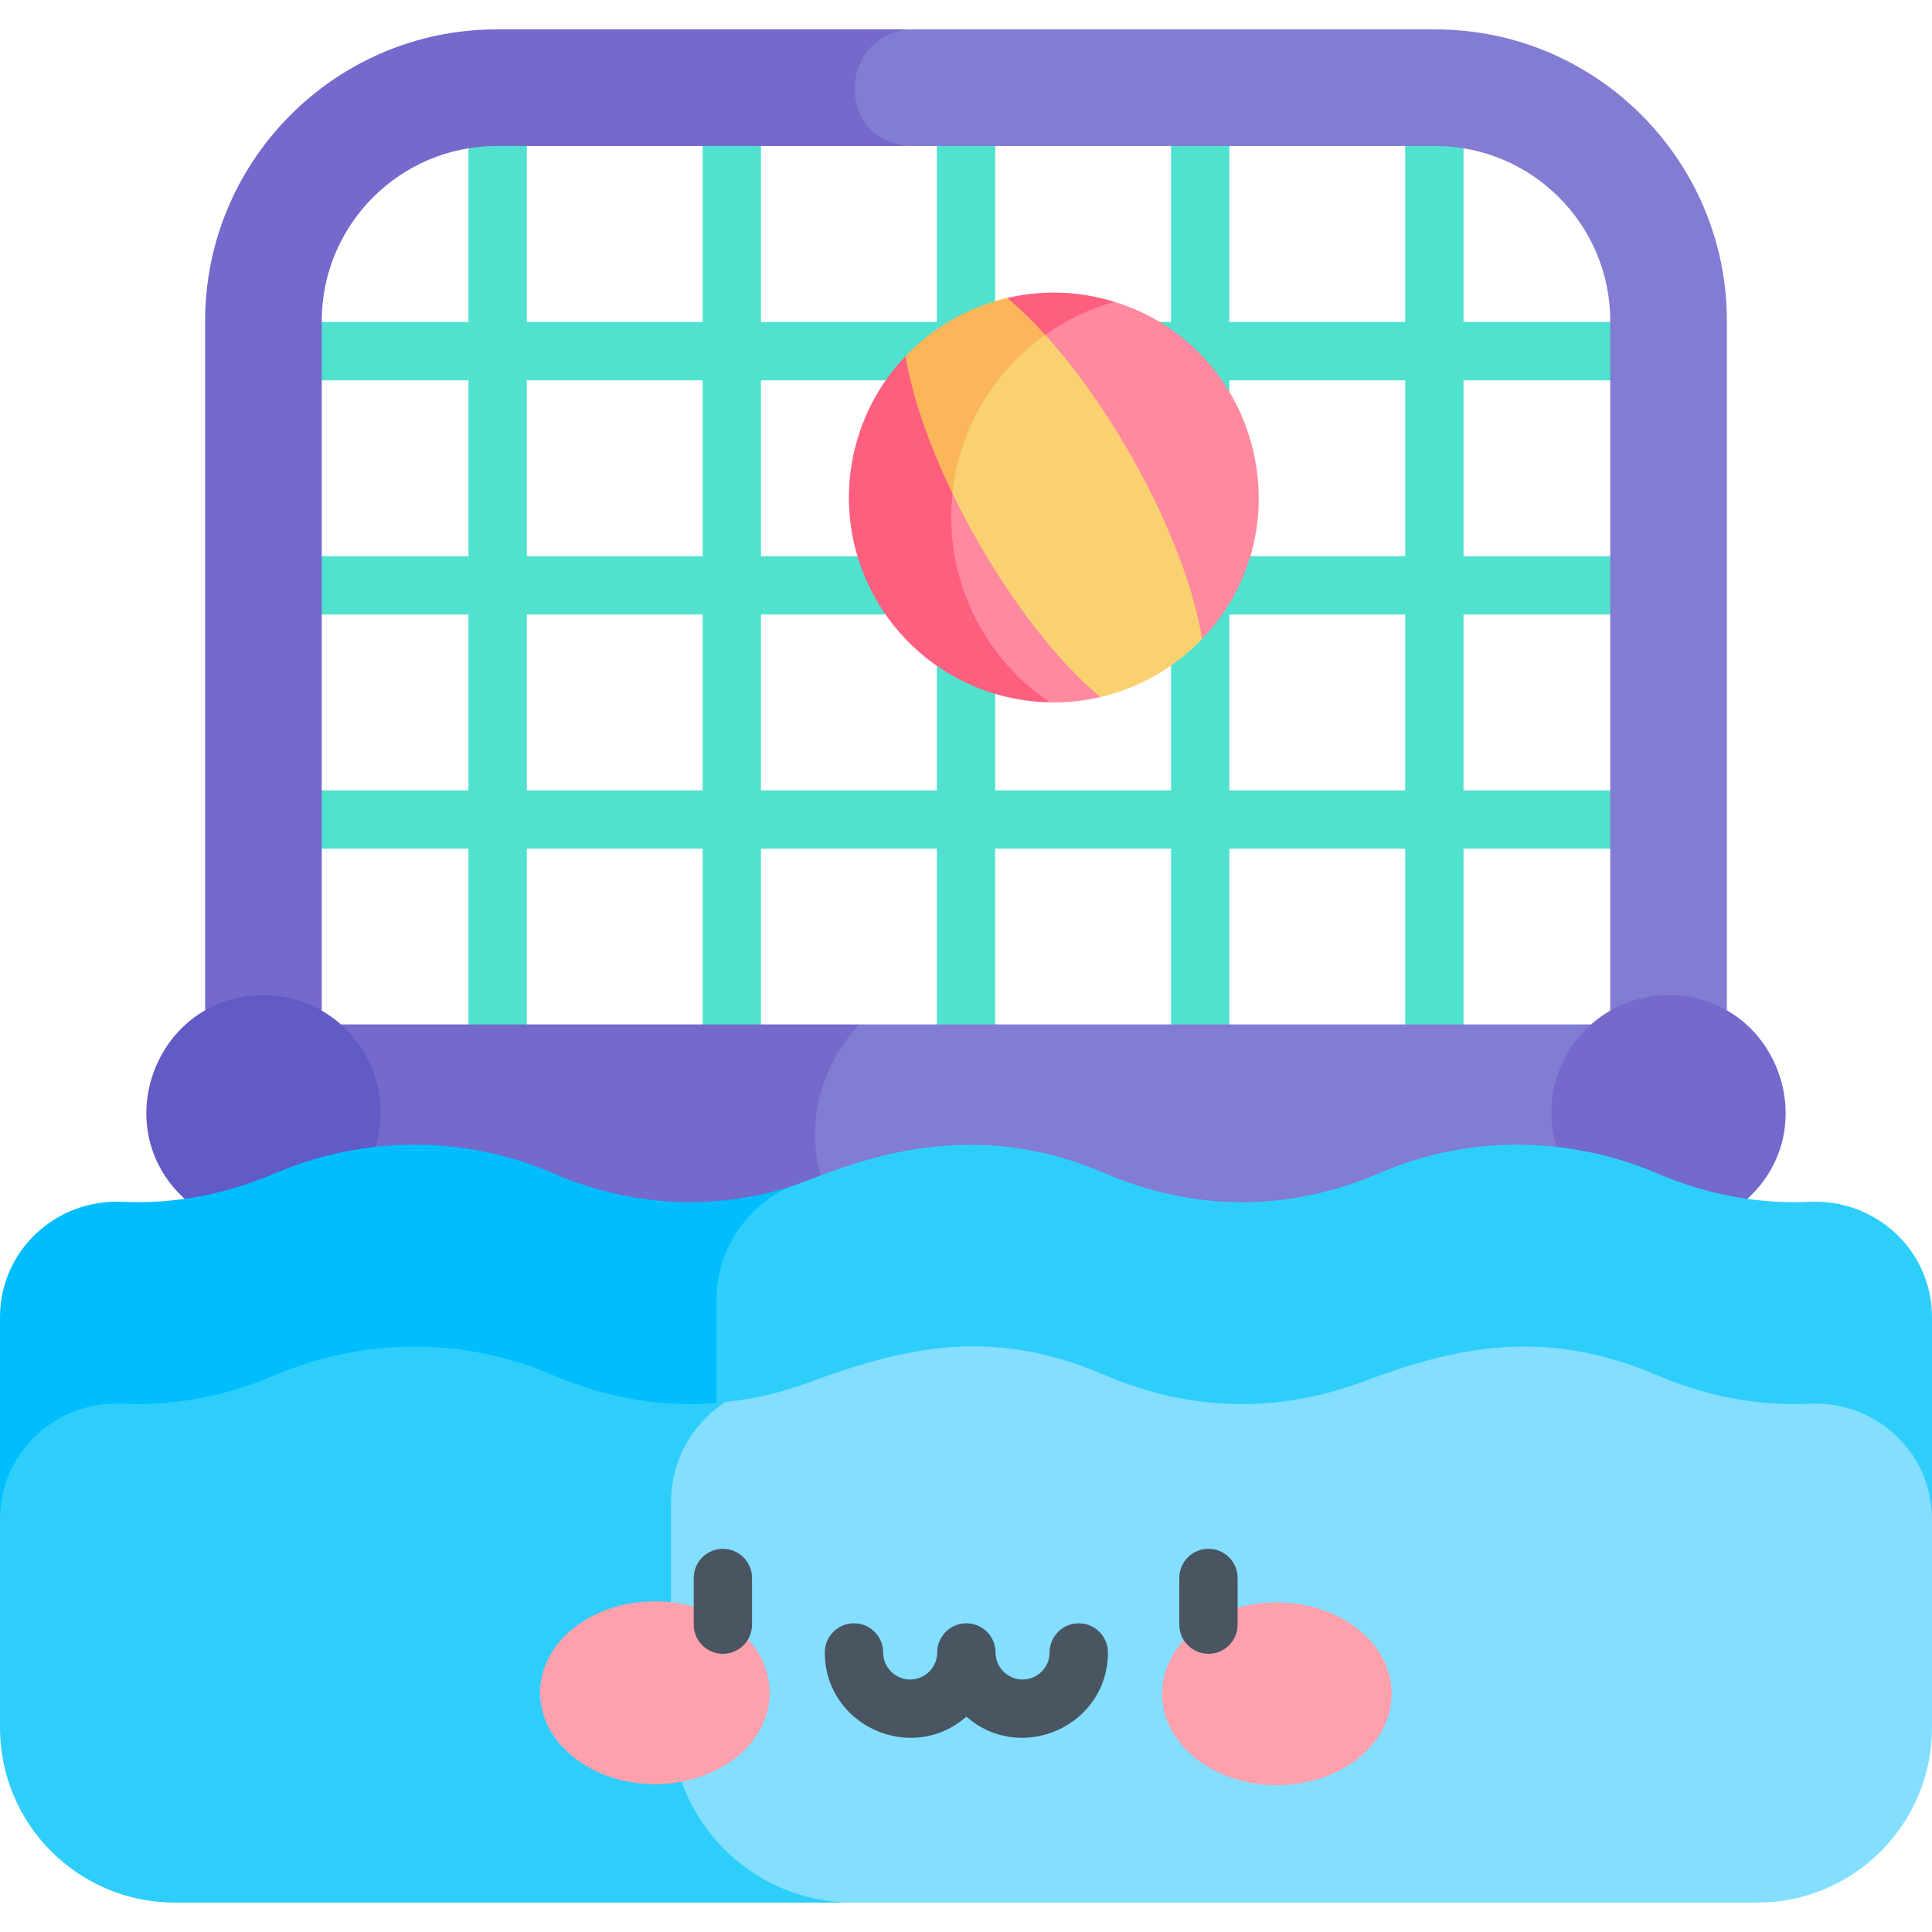 <?xml version="1.0" encoding="UTF-8"?> <svg xmlns="http://www.w3.org/2000/svg" id="Layer_1" viewBox="0 0 512 512"><g><path d="m444.147 162.846c10.224 0 10.224-15.455 0-15.455h-56.298v-46.605h56.298c10.224 0 10.224-15.455 0-15.455h-56.298v-54.07c0-10.223-15.455-10.223-15.455 0v54.07h-46.606v-54.07c0-10.223-15.455-10.223-15.455 0v54.07h-46.606v-54.07c0-10.223-15.455-10.223-15.455 0v54.07h-46.606v-54.07c0-10.223-15.455-10.223-15.455 0v54.07h-46.606v-54.07c0-10.223-15.455-10.223-15.455 0v54.07h-56.297c-10.224 0-10.224 15.455 0 15.455h56.298v46.605h-56.298c-10.224 0-10.224 15.455 0 15.455h56.298v46.606h-56.298c-10.224 0-10.224 15.455 0 15.455h56.298v54.009c0 4.268 3.46 7.727 7.727 7.727 4.268 0 7.727-3.459 7.727-7.727v-54.009h46.606v54.009c0 10.223 15.455 10.223 15.455 0v-54.009h46.606v54.009c0 4.268 3.46 7.727 7.727 7.727 4.268 0 7.727-3.459 7.727-7.727v-54.009h46.606v54.009c0 10.223 15.455 10.223 15.455 0v-54.009h46.606v54.009c0 10.223 15.455 10.223 15.455 0v-54.009h56.298c10.224 0 10.224-15.455 0-15.455h-56.298v-46.606zm-71.753-62.059v46.605h-46.606v-46.605zm-62.06 0v46.605h-46.606v-46.605zm-62.061 0v46.605h-46.606v-46.605zm-108.667 0h46.606v46.605h-46.606zm0 108.666v-46.606h46.606v46.606zm62.06 0v-46.606h46.606v46.606zm62.061 0v-46.606h46.606v46.606zm108.667 0h-46.606v-46.606h46.606z" fill="#50e2ce"></path><path d="m436.366 332.057h-206.855c-30.742-8.886-32.839-50.107-1.865-60.572h194.007l9.139 7.047z" fill="#827cd2"></path><path d="m229.511 332.057c-75.552.031-143.11.093-144.243-.083 2.267-.391 5.079-60.489 5.079-60.489h137.299c-16.856 18.489-14.734 44.026 1.865 60.572z" fill="#736acc"></path><path d="m457.641 85.061v225.884h-30.909v-225.884c0-25.573-20.802-46.364-46.364-46.364h-139.122c-46.339-3.033-31.398-30.311.896-30.909h138.226c42.604 0 77.273 34.659 77.273 77.273z" fill="#827cd2"></path><path d="m241.246 38.697h-109.614c-25.562 0-46.364 20.791-46.364 46.364v201.579h-30.909v-201.579c0-42.614 34.67-77.273 77.273-77.273h110.511c-19.954.37-21.436 29.565-.897 30.909z" fill="#736acc"></path><path d="m99.469 303.933c6.156-19.908-8.732-40.207-29.651-40.207-28.394 0-41.702 35.034-20.88 53.985 18.256 11.099 40.763 4.201 50.531-13.778z" fill="#625ac5"></path><path d="m412.531 303.933c-6.156-19.908 8.732-40.207 29.651-40.207 28.394 0 41.702 35.034 20.88 53.985-15.97 20.458-46.892 11.635-50.531-13.778z" fill="#736acc"></path><path d="m318.57 169.34c-7.104 7.435-16.447 12.945-26.953 15.393-59.741-16.294-57.921-84.035-10.623-98.6 28.959 18.301 42.653 51.209 37.576 83.207z" fill="#f9d171"></path><path d="m280.995 86.133c-28.898 17.341-36.878 54.008-20.555 81.188-20.37-18.929-27.32-47.551-20.462-72.966 7.104-7.435 16.447-12.945 26.953-15.393 2.793 1.092 7.975 3.307 14.064 7.171z" fill="#fab658"></path><path d="m291.618 184.733c-4.43 1.041-8.923 1.494-13.373 1.401-27.675-8.06-46.421-34.222-25.82-55.348 9.037 18.676 23.505 40.851 39.193 53.947z" fill="#ff899f"></path><path d="m278.244 186.134c-18.474-.35-36.288-10.138-46.117-27.344-12.209-21.358-8.315-47.518 7.851-64.435 1.69 10.293 5.945 22.996 12.446 36.432-2.354 22.007 7.843 43.311 25.82 55.347z" fill="#ff5f7f"></path><path d="m318.57 169.34c-4.23-25.714-22.808-59.919-41.573-80.59-4.991-7.634 9.15-9.221 18.309-8.778 38.472 11.856 51.076 60.263 23.264 89.368z" fill="#ff899f"></path><path d="m295.306 79.972c-6.402 1.806-12.738 4.765-18.309 8.778-3.431-3.782-6.81-7.068-10.066-9.788 9.5-2.226 19.298-1.793 28.375 1.01z" fill="#ff5f7f"></path><path d="m512 349.06v54.291l-354.611 4.271-.187-53.89c0-13.239 40.39-33.643 51.486-39.001 11.126-3.283 43.583-21.267 83.898-3.895 24.027 10.334 49.095 10.334 73.121 0 22.323-9.749 49.193-10.248 73.42.103 13.27 5.667 26.86 8.191 40.408 7.552 17.619-.825 32.465 12.93 32.465 30.569z" fill="#2ecefb"></path><path d="m208.688 314.73c-11.096 5.358-18.824 16.588-18.824 29.827v58.793h-189.864v-54.29c0-17.639 14.846-31.393 32.465-30.569 13.548.639 27.138-1.886 40.408-7.552 23.45-10.015 49.991-10.19 73.42-.103 20.946 9.004 42.181 9.962 62.395 3.894z" fill="#00bdfd"></path><path d="m512 402.569v55.279c0 25.613-20.761 46.364-46.364 46.364h-239.556c-26.654 0-68.878-4.376-68.878-31.03v-75.094c0-11.138 11.231-18.539 34.878-26.479.309-.316 8.849-.303 22.285-5.265 24.79-9.068 47.939-15.027 78.221-2.009 22.564 9.716 46.055 10.303 68.732 1.762 25.22-9.411 48.32-14.233 77.809-1.649 13.27 5.667 26.86 8.181 40.408 7.552 17.619-.835 32.465 12.93 32.465 30.569z" fill="#83deff"></path><path d="m226.08 504.212h-179.716c-25.603 0-46.364-20.751-46.364-46.364v-55.279c0-17.639 14.846-31.404 32.465-30.569 13.548.628 27.138-1.886 40.408-7.552 23.45-10.015 49.991-10.19 73.42-.113 15.022 6.47 30.456 8.891 45.787 7.274-8.572 5.677-14.259 15.341-14.259 26.479v57.865c-.001 26.653 21.605 48.259 48.259 48.259z" fill="#2ecefb"></path><path d="m203.97 448.659c-.029 13.381-13.674 24.198-30.477 24.161-16.802-.037-30.4-10.914-30.371-24.295.029-13.38 13.674-24.198 30.477-24.161 16.803.038 30.4 10.915 30.371 24.295z" fill="#ffa1ac"></path><ellipse cx="338.453" cy="448.953" fill="#ffa1ac" rx="24.228" ry="30.424" transform="matrix(.002 -1 1 .002 -111.24 786.423)"></ellipse><g fill="#495560"><path d="m191.57 438.273c-4.268 0-7.727-3.459-7.727-7.727v-12.364c0-4.268 3.46-7.727 7.727-7.727s7.727 3.459 7.727 7.727v12.364c0 4.268-3.459 7.727-7.727 7.727z"></path><path d="m320.252 438.273c-4.268 0-7.727-3.459-7.727-7.727v-12.364c0-4.268 3.46-7.727 7.727-7.727 4.268 0 7.727 3.459 7.727 7.727v12.364c.001 4.268-3.459 7.727-7.727 7.727z"></path><path d="m256.099 454.931c-14.508 12.718-37.515 2.438-37.515-17.013 0-4.268 3.46-7.727 7.727-7.727 4.268 0 7.727 3.459 7.727 7.727 0 3.952 3.215 7.167 7.166 7.167s7.166-3.215 7.166-7.167c0-4.268 3.46-7.727 7.727-7.727 4.268 0 7.727 3.459 7.727 7.727 0 3.952 3.215 7.167 7.166 7.167s7.166-3.215 7.166-7.167c0-4.268 3.46-7.727 7.727-7.727 4.268 0 7.727 3.459 7.727 7.727.003 19.448-23.001 29.732-37.511 17.013z"></path></g></g><g></g><g></g><g></g><g></g><g></g><g></g><g></g><g></g><g></g><g></g><g></g><g></g><g></g><g></g><g></g></svg> 